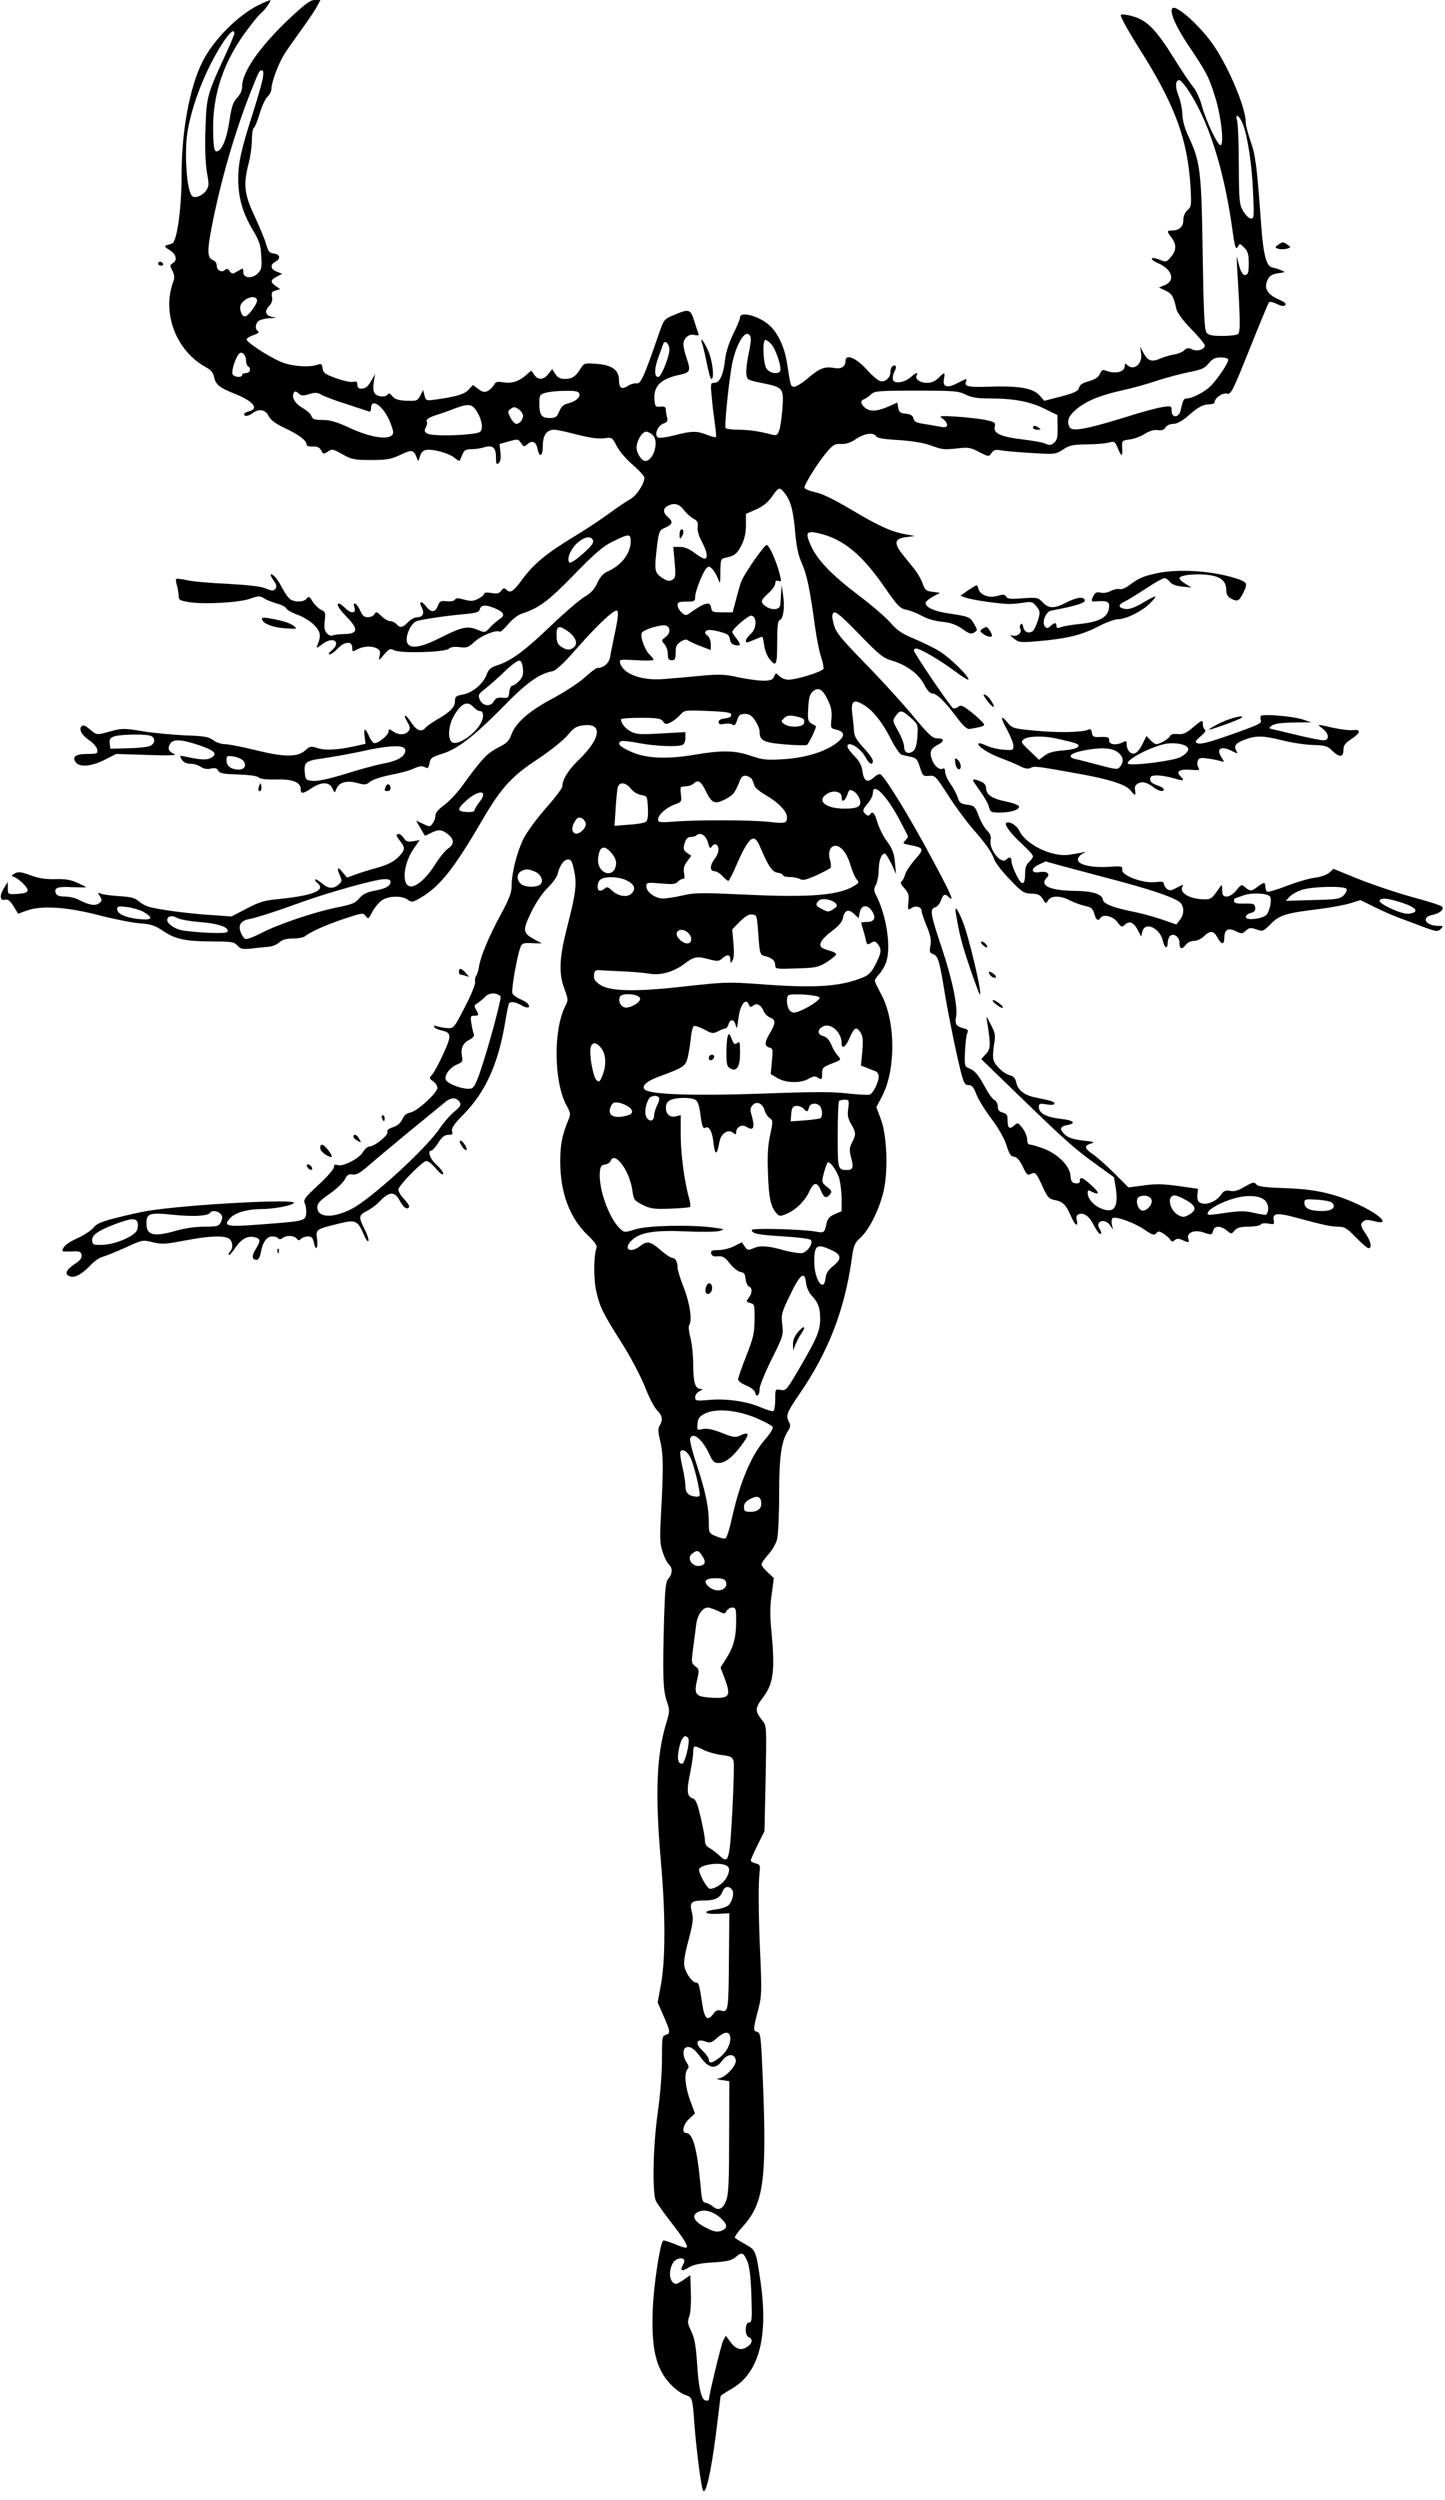 <?xml version="1.0" standalone="no"?>
<!DOCTYPE svg PUBLIC "-//W3C//DTD SVG 20010904//EN"
 "http://www.w3.org/TR/2001/REC-SVG-20010904/DTD/svg10.dtd">
<svg version="1.0" xmlns="http://www.w3.org/2000/svg"
 width="740pt" height="1280pt" viewBox="0 0 740 1280"
 preserveAspectRatio="xMidYMid meet">
<g transform="translate(0,1280) scale(0.1,-0.1)"
fill="#000000" stroke="none">
<path d="M1326 12775 c-109 -54 -233 -179 -289 -291 -66 -131 -107 -353 -107
-579 0 -174 -24 -344 -49 -352 -9 -3 -22 -7 -30 -9 -10 -3 -5 -11 17 -24 35
-21 42 -53 16 -68 -14 -8 -15 -12 -1 -38 10 -21 12 -36 5 -54 -61 -162 14
-359 170 -442 22 -12 34 -27 38 -47 8 -40 28 -56 104 -86 96 -38 129 -77 75
-91 -14 -3 -25 -10 -25 -15 0 -13 23 -10 44 6 32 24 64 19 81 -14 10 -21 36
-40 82 -62 72 -33 113 -64 113 -85 0 -7 13 -11 32 -10 23 1 35 -5 43 -20 10
-20 12 -20 34 -6 22 15 26 14 75 -14 47 -26 59 -29 146 -29 82 0 103 4 152 27
59 28 66 26 83 -17 7 -19 8 -19 14 4 10 39 32 46 94 32 31 -7 68 -21 82 -33
14 -11 27 -19 29 -17 1 2 7 16 14 32 9 22 18 27 44 27 18 0 49 4 67 10 45 13
61 -1 61 -52 0 -33 2 -38 14 -29 9 8 12 25 9 55 l-5 43 48 13 c45 13 48 13 62
-8 14 -21 16 -21 33 -6 25 22 45 12 52 -25 10 -48 27 -37 27 17 0 54 20 82 58
82 12 0 65 -11 117 -25 64 -16 109 -23 138 -19 42 6 42 5 66 -41 13 -25 50
-69 83 -96 32 -28 58 -57 58 -65 0 -31 -42 -94 -73 -110 -17 -9 -66 -42 -108
-73 -42 -31 -124 -85 -182 -120 -139 -84 -205 -139 -262 -217 -48 -65 -62 -73
-83 -52 -9 9 -15 8 -25 -6 -11 -15 -21 -17 -50 -12 -23 4 -37 3 -37 -3 0 -6
-14 -18 -30 -26 -25 -13 -38 -14 -72 -5 -31 9 -43 9 -48 0 -5 -7 -22 -11 -42
-8 -31 3 -37 0 -46 -24 -13 -35 -35 -36 -61 -1 -24 30 -38 25 -21 -7 15 -29 6
-50 -23 -50 -13 0 -34 -11 -47 -25 -27 -29 -42 -31 -60 -10 -7 8 -21 15 -32
15 -10 0 -31 12 -45 26 -23 23 -27 24 -35 10 -5 -9 -20 -16 -34 -16 -19 0 -28
8 -40 35 -15 36 -40 50 -29 16 10 -31 -15 -35 -44 -7 -15 14 -30 26 -34 26
-18 0 -3 -25 38 -68 62 -63 59 -87 -11 -88 -28 -1 -56 -4 -62 -8 -6 -3 -18 1
-27 11 -13 13 -16 28 -12 64 5 42 4 47 -19 57 -13 7 -32 25 -43 42 -16 27 -20
29 -31 15 -14 -17 -53 -20 -81 -5 -10 6 -28 30 -40 53 -24 47 -48 77 -61 77
-5 0 0 -14 12 -30 17 -24 19 -34 10 -45 -9 -11 -17 -11 -48 2 -25 11 -90 18
-197 24 -88 4 -182 12 -209 19 -27 6 -51 8 -54 6 -2 -3 -1 -18 4 -33 5 -15 8
-39 9 -53 0 -22 6 -25 55 -33 78 -12 256 -2 312 18 41 15 49 15 70 2 13 -9 42
-20 66 -27 24 -6 45 -17 48 -25 3 -7 29 -22 57 -32 28 -10 66 -33 85 -52 34
-34 38 -55 17 -105 -7 -17 -3 -15 27 7 55 42 98 10 46 -34 -14 -11 -18 -18
-10 -19 8 0 27 14 43 31 34 36 74 38 73 2 0 -21 1 -21 27 -7 33 17 73 18 100
4 15 -8 18 -17 13 -38 -6 -27 -6 -27 23 7 26 30 32 32 51 22 31 -17 262 -11
281 8 10 9 28 11 55 8 35 -5 45 -2 77 28 36 32 110 62 128 51 4 -3 24 15 44
39 23 27 51 48 74 55 84 27 135 66 265 200 106 109 146 143 197 168 80 40 91
40 91 2 0 -64 -48 -126 -123 -158 -18 -8 -35 -28 -48 -56 -14 -32 -32 -52 -66
-72 -25 -15 -101 -80 -168 -144 -133 -128 -205 -182 -275 -205 -38 -12 -48
-22 -58 -49 -17 -47 -74 -94 -122 -102 -35 -6 -40 -10 -40 -34 0 -30 -24 -55
-92 -94 -25 -15 -52 -33 -58 -41 -21 -25 -46 -17 -74 26 -31 46 -46 48 -19 1
14 -25 15 -32 4 -46 -17 -20 -50 -20 -79 0 -19 13 -22 13 -22 0 0 -20 -57 -66
-74 -60 -8 3 -20 19 -26 35 -19 44 -29 44 -23 0 l5 -39 -53 -12 c-92 -20 -154
-23 -193 -10 -34 11 -40 10 -62 -11 -39 -36 -108 -36 -253 0 -69 17 -140 31
-158 31 -19 0 -46 9 -62 21 -23 17 -46 21 -142 24 -63 3 -160 12 -217 21 -96
16 -107 16 -162 1 -76 -21 -73 -22 -110 9 -23 20 -34 24 -42 16 -16 -16 1 -47
42 -74 19 -13 36 -34 38 -46 3 -20 0 -22 -53 -22 -59 0 -79 -16 -55 -45 20
-24 82 -18 146 15 l59 30 160 -5 c106 -4 153 -2 139 4 -30 13 -37 27 -24 51
15 28 57 26 152 -6 80 -28 95 -44 57 -65 -21 -11 -55 -9 -127 7 -33 7 -34 6
-21 -15 9 -14 24 -21 44 -21 17 0 41 -7 53 -16 15 -10 32 -13 51 -9 22 5 32 2
39 -11 7 -13 27 -17 101 -19 56 -2 97 -7 106 -15 10 -9 42 -12 91 -11 83 3
124 -14 124 -49 0 -26 11 -25 56 5 49 33 91 33 106 -1 12 -25 12 -25 20 -5 12
35 52 47 105 33 38 -11 48 -10 62 1 19 17 63 31 146 47 33 7 73 19 88 27 16 8
35 12 43 9 8 -3 17 -7 22 -8 4 -2 9 10 12 26 4 25 13 31 65 47 79 25 161 88
313 242 119 122 183 168 253 181 16 4 56 40 111 103 118 135 207 218 219 206
7 -7 3 -42 -10 -104 -11 -52 -23 -110 -26 -130 -5 -34 -33 -59 -67 -59 -5 0
-34 -21 -63 -48 -28 -26 -102 -74 -163 -107 -123 -65 -193 -127 -214 -188 -11
-31 -24 -43 -68 -65 -55 -28 -84 -59 -184 -197 -27 -37 -69 -81 -93 -98 -27
-20 -43 -38 -43 -52 0 -12 -6 -30 -14 -40 -13 -19 -16 -19 -49 -3 l-36 17 21
-37 c12 -20 22 -38 23 -40 1 -1 15 4 31 13 39 20 56 19 88 -6 33 -26 33 -52 1
-73 -14 -9 -46 -48 -70 -87 -44 -68 -95 -112 -125 -107 -45 9 -34 118 20 195
l29 42 -34 -6 c-27 -4 -36 -1 -47 16 -7 11 -18 21 -25 21 -18 0 -16 -8 7 -37
27 -34 25 -46 -11 -82 -21 -21 -53 -38 -102 -52 -40 -11 -92 -27 -116 -36
l-44 -16 -24 29 c-25 31 -30 21 -11 -21 9 -21 9 -28 -3 -39 -29 -28 -55 -28
-88 0 -18 15 -34 24 -37 22 -2 -3 2 -11 11 -18 47 -39 -21 -66 -218 -85 -53
-5 -86 -16 -145 -47 l-76 -40 -100 7 c-130 8 -294 31 -331 45 -17 6 -39 20
-50 30 -14 13 -41 19 -95 22 -41 3 -83 8 -93 13 -17 7 -18 6 -5 -14 11 -19 11
-24 -5 -36 -20 -14 -51 -9 -105 19 -17 9 -49 16 -70 16 -28 0 -42 5 -46 17
-11 28 8 35 83 31 39 -1 71 -2 71 0 0 2 -20 12 -45 23 -33 15 -64 20 -113 18
-49 -1 -84 4 -126 20 -46 17 -61 19 -79 10 -21 -12 -21 -12 -2 -20 11 -4 32
-21 48 -37 32 -36 25 -45 -40 -49 -42 -2 -43 -1 -43 30 l0 32 -21 -34 c-23
-37 -19 -65 8 -57 13 4 25 -6 42 -33 l24 -39 41 15 c74 28 201 21 366 -21 80
-21 177 -40 215 -43 57 -4 79 -11 120 -39 64 -43 114 -53 251 -54 99 0 113 -2
130 -21 16 -18 26 -20 74 -15 30 4 69 7 87 9 17 1 41 11 53 22 15 14 36 20 69
20 27 0 54 5 62 11 28 23 106 58 201 90 94 31 98 32 111 14 12 -17 15 -15 35
24 13 23 36 50 51 59 36 21 100 22 129 1 21 -15 26 -14 68 11 97 57 169 148
313 395 97 166 151 226 284 313 63 42 130 95 153 122 34 40 46 48 85 52 96 11
85 -68 -23 -173 -58 -56 -88 -104 -88 -140 0 -9 -38 -59 -84 -111 -46 -52 -98
-123 -115 -157 -33 -66 -61 -174 -61 -244 0 -32 -13 -66 -55 -143 -62 -115
-104 -215 -112 -268 -3 -20 -10 -41 -15 -48 -5 -7 -7 -20 -5 -30 3 -10 -20
-67 -52 -128 -53 -104 -58 -110 -86 -109 -16 1 -41 5 -54 9 -16 6 -22 5 -17
-3 3 -6 19 -13 35 -17 54 -12 55 -25 11 -121 -22 -48 -48 -96 -57 -106 -16
-17 -15 -20 5 -34 12 -8 22 -23 22 -33 0 -26 -103 -120 -139 -127 -20 -4 -33
-15 -41 -35 -8 -18 -24 -32 -47 -40 -23 -7 -33 -16 -29 -25 6 -16 -67 -74 -93
-74 -9 0 -23 -13 -32 -28 -19 -33 -102 -76 -130 -67 -14 5 -19 2 -19 -11 0 -9
-36 -51 -80 -91 -70 -65 -78 -77 -69 -94 5 -11 9 -34 7 -52 -4 -38 -8 -39
-237 -56 -170 -13 -191 -9 -152 33 26 28 89 46 159 46 63 0 153 17 167 31 21
23 -540 -7 -747 -40 -36 -6 -109 -22 -162 -36 -77 -19 -102 -30 -118 -51 -12
-14 -49 -39 -83 -54 -51 -23 -75 -43 -75 -65 0 -2 21 -3 47 -2 42 2 48 -1 51
-19 2 -15 -8 -28 -38 -47 -44 -30 -51 -52 -20 -62 25 -8 62 13 107 61 17 18
44 36 60 40 15 4 67 25 116 47 86 40 88 40 140 27 47 -11 66 -10 163 9 122 23
195 27 225 11 21 -12 25 -50 7 -68 -6 -6 -9 -14 -6 -17 3 -3 17 13 32 35 31
47 64 65 100 56 31 -8 32 -18 5 -62 -21 -34 -19 -54 6 -54 8 0 17 15 21 38 9
53 30 82 59 82 13 0 27 -5 30 -10 4 -7 14 -5 26 4 21 14 59 10 71 -8 5 -8 11
-7 20 2 6 6 22 12 35 12 18 0 25 -7 30 -30 9 -47 23 -35 17 15 -8 51 -7 52
113 81 84 21 94 16 126 -56 10 -25 21 -40 24 -33 2 6 -5 29 -15 50 -37 73 -37
80 5 102 21 10 54 35 72 55 45 46 72 47 97 1 19 -36 39 -51 49 -35 3 5 -8 23
-25 40 -16 17 -30 39 -30 50 0 17 101 123 137 144 11 6 25 -3 54 -35 23 -27
38 -38 39 -28 0 8 -16 29 -35 46 -33 29 -48 73 -25 73 5 0 21 18 35 40 19 30
32 40 51 40 21 0 24 4 19 19 -4 15 10 36 60 87 110 112 175 255 210 459 9 55
19 103 21 107 8 13 34 9 65 -9 29 -17 47 -14 34 6 -3 6 -22 18 -41 26 -19 8
-37 21 -40 30 -6 15 19 162 37 223 11 35 14 36 74 33 l40 -1 -37 20 c-61 33
-63 46 -18 139 24 50 57 98 84 125 25 24 48 56 52 72 10 43 32 74 54 74 15 0
21 -12 30 -57 15 -69 9 -116 -35 -287 -41 -159 -45 -239 -14 -320 19 -51 19
-57 5 -85 -64 -123 -60 -394 7 -514 19 -34 20 -41 8 -70 -33 -81 -42 -128 -42
-214 0 -160 49 -290 143 -379 32 -30 47 -52 43 -62 -15 -41 -16 -160 -1 -225
19 -82 32 -107 134 -269 44 -70 96 -169 116 -221 20 -51 47 -104 61 -117 27
-26 31 -50 13 -79 -9 -15 -8 -32 3 -78 16 -66 17 -131 5 -358 -8 -140 -7 -168
8 -212 9 -28 24 -57 32 -63 19 -16 18 -49 -3 -72 -14 -15 -17 -49 -22 -196 -8
-298 -6 -372 13 -429 17 -50 16 -54 -2 -115 -50 -163 -58 -362 -27 -713 23
-263 23 -490 1 -619 l-18 -98 25 -57 c40 -90 42 -102 18 -108 -20 -5 -21 -12
-21 -127 0 -71 -9 -183 -21 -267 -25 -175 -30 -421 -9 -459 7 -14 41 -61 75
-105 67 -86 90 -124 81 -132 -3 -3 -30 5 -60 18 -31 12 -58 21 -60 18 -16 -16
-48 -225 -53 -350 -7 -170 9 -267 56 -341 30 -47 80 -91 118 -102 27 -9 30
-18 38 -131 9 -127 35 -337 45 -355 14 -26 40 86 66 285 13 105 24 193 24 197
0 3 25 20 55 37 140 79 190 261 151 541 -24 167 -25 171 -79 200 -25 14 -49
29 -53 33 -4 3 11 26 34 51 114 124 130 236 108 775 -9 209 -11 224 -29 229
-21 5 -21 10 8 122 15 56 16 91 9 255 -10 217 -11 382 -4 440 4 35 2 40 -20
45 -14 3 -25 10 -25 15 0 6 16 41 35 80 l35 70 6 270 c5 269 5 270 -17 297
-38 47 -38 62 0 113 58 75 66 140 46 350 -7 71 -7 124 2 183 l11 83 -31 29
c-18 16 -32 34 -32 41 0 6 15 29 34 50 19 20 39 55 45 76 6 21 11 124 11 228
0 196 11 277 46 330 12 18 13 28 5 44 -18 34 -13 48 53 144 147 214 230 427
267 685 10 76 15 87 45 115 46 41 99 149 120 243 23 106 16 286 -16 367 l-22
59 26 49 c76 139 74 397 -5 536 -16 29 -29 57 -29 62 0 6 11 22 25 37 14 15
30 45 36 68 22 79 -4 235 -54 332 -13 25 -13 33 -1 54 7 14 13 47 14 73 0 50
13 87 31 87 5 0 20 -24 34 -52 l24 -53 -6 60 c-4 47 -13 70 -41 108 -19 26
-41 70 -49 98 -14 48 -25 59 -38 39 -5 -8 -11 -7 -21 1 -19 16 -18 23 11 57
14 17 25 39 25 51 0 59 67 -7 134 -131 25 -47 46 -88 46 -91 0 -3 -7 -12 -15
-21 -13 -13 -11 -15 18 -21 82 -16 83 -19 28 -81 -21 -25 -42 -57 -46 -72 -4
-15 -12 -30 -18 -34 -8 -5 -3 -16 14 -35 22 -24 25 -35 21 -71 -4 -41 -3 -43
16 -31 23 15 52 6 52 -16 0 -9 12 -43 26 -77 19 -46 24 -70 19 -98 -6 -33 -4
-39 14 -45 25 -8 33 -36 61 -210 12 -71 38 -204 58 -295 35 -155 39 -165 61
-165 18 0 27 -10 41 -47 10 -26 44 -82 77 -125 36 -48 66 -101 77 -135 13 -44
22 -58 39 -60 15 -2 29 -18 45 -51 19 -41 25 -46 41 -37 23 12 29 5 63 -71 23
-49 30 -57 60 -63 41 -7 57 -24 83 -83 19 -46 39 -59 29 -19 -4 16 -1 25 11
30 25 9 53 -10 75 -54 11 -21 24 -41 30 -45 12 -8 13 5 1 24 -25 39 26 56 53
19 l16 -23 -6 26 c-3 15 -1 29 4 33 17 10 109 -23 161 -58 42 -29 52 -32 62
-20 10 12 15 12 38 -2 14 -10 30 -23 34 -31 7 -11 12 -12 23 -2 11 9 21 9 40
0 34 -15 36 -14 29 9 -9 29 32 46 76 31 43 -15 46 -14 52 9 7 25 37 26 69 1
24 -20 25 -20 41 0 13 14 30 19 71 19 30 0 58 5 62 11 4 6 20 8 39 5 30 -6 32
-5 28 17 -7 36 16 39 104 16 152 -41 188 -49 226 -49 32 0 45 -8 91 -55 29
-30 58 -55 64 -55 20 0 13 33 -13 72 -29 42 -30 51 -12 66 10 8 24 8 51 1 82
-23 49 21 -56 74 -128 63 -234 89 -393 94 -108 4 -143 8 -152 20 -10 13 -18
11 -58 -12 -33 -20 -54 -26 -75 -22 -24 5 -33 1 -50 -23 -24 -33 -75 -52 -103
-38 -13 7 -17 18 -15 41 l3 31 -100 14 c-78 11 -117 12 -178 3 l-78 -10 -72
72 c-40 40 -89 83 -109 97 -45 30 -48 45 -10 56 22 6 15 9 -42 15 -50 6 -75
14 -92 30 -30 28 -26 42 11 49 50 9 33 25 -33 32 -73 8 -112 29 -112 60 0 18
4 20 40 14 23 -4 40 -2 40 3 0 11 -13 15 -91 31 -63 12 -97 38 -105 80 -4 19
-14 30 -29 34 -36 9 -82 53 -88 83 -3 16 -1 51 4 78 8 44 6 56 -17 100 -24 47
-25 48 -19 16 19 -119 19 -141 -6 -167 l-24 -26 190 -184 c240 -233 289 -276
400 -356 l90 -65 9 -56 c15 -100 -9 -132 -77 -103 -37 15 -67 50 -67 79 0 14
4 16 19 7 43 -22 44 -7 2 30 -47 43 -61 49 -61 24 0 -10 -7 -14 -22 -12 -18 2
-24 10 -26 40 -4 50 -65 110 -138 138 -30 11 -61 20 -69 20 -10 0 -15 10 -15
28 0 15 -11 40 -24 57 -23 29 -25 29 -43 12 -24 -21 -33 -13 -33 29 0 26 -5
33 -25 38 -18 5 -25 13 -25 31 0 13 -8 29 -18 34 -10 5 -31 34 -46 63 -36 66
-54 88 -84 99 -22 9 -23 13 -20 87 2 42 7 85 12 94 6 13 2 19 -21 24 -35 9
-44 22 -37 56 10 51 -17 187 -71 349 -60 179 -65 205 -36 214 11 3 24 19 30
35 11 32 20 37 39 18 34 -34 11 18 -94 212 -106 198 -230 400 -255 416 -6 3
-21 -4 -34 -16 -32 -30 -51 -20 -58 30 -4 31 -16 53 -41 79 -20 20 -36 42 -36
49 0 34 70 -9 95 -59 17 -31 35 -39 35 -14 0 9 -21 39 -47 66 -34 37 -48 60
-49 82 -1 18 -5 58 -9 89 -9 70 6 82 60 48 48 -29 96 -91 139 -177 20 -39 44
-74 54 -77 9 -2 31 -7 48 -11 26 -5 33 -13 45 -53 14 -44 17 -47 47 -44 30 3
34 -1 98 -100 36 -57 92 -132 123 -168 71 -81 99 -121 113 -161 6 -17 42 -63
80 -102 62 -65 72 -71 110 -72 34 -1 45 -6 58 -27 15 -26 16 -26 28 -7 16 25
62 25 112 -1 22 -11 57 -24 77 -28 31 -6 39 -13 47 -40 9 -32 20 -40 31 -22
14 22 64 10 87 -20 21 -28 23 -29 40 -13 23 21 46 10 67 -33 l15 -29 6 25 c13
56 93 18 106 -50 8 -35 24 -40 24 -7 0 13 5 28 12 35 17 17 48 -4 48 -32 0
-34 12 -40 31 -15 9 13 27 22 43 22 16 0 38 10 51 23 32 32 51 30 70 -6 20
-38 35 -38 35 -1 0 42 19 53 58 34 30 -15 34 -14 53 3 17 15 24 16 53 6 32
-12 35 -11 73 27 45 46 77 56 240 76 65 8 141 22 169 31 l51 16 69 -34 c38
-19 94 -44 124 -55 30 -11 88 -33 128 -48 68 -25 75 -26 90 -11 15 15 14 16
-12 16 -65 0 -91 44 -31 56 38 7 64 30 49 43 -5 5 -53 21 -107 36 -121 32
-266 81 -370 125 l-78 32 -22 -20 c-13 -11 -44 -22 -76 -26 -30 -4 -94 -23
-143 -42 -49 -19 -93 -32 -99 -29 -5 4 -9 15 -9 26 0 24 -8 24 -40 -1 -31 -24
-38 -24 -63 -3 -18 17 -20 16 -45 -15 -16 -19 -36 -32 -49 -32 -19 0 -23 6
-24 33 0 30 -1 31 -14 12 -41 -59 -43 -60 -84 -59 -71 2 -124 35 -105 66 7 11
5 11 -38 -11 -22 -11 -30 -12 -43 -1 -8 7 -15 19 -15 26 0 10 -11 12 -42 8
-62 -8 -174 33 -171 62 2 20 -2 21 -70 16 -88 -5 -157 11 -157 37 0 10 10 23
23 30 22 11 22 11 -3 6 -14 -3 -43 -8 -66 -11 -86 -13 -221 52 -254 123 -14
29 -54 52 -68 39 -9 -10 30 -60 84 -109 30 -27 54 -54 54 -61 0 -6 -9 -19 -20
-29 -13 -11 -20 -29 -20 -54 0 -67 -15 -72 -44 -15 -14 28 -26 60 -26 72 0 22
-10 26 -27 9 -26 -26 -89 52 -80 100 4 19 -1 32 -18 49 -13 13 -33 47 -43 75
-18 48 -22 52 -58 57 -33 4 -41 10 -49 36 -5 17 -22 49 -37 70 -16 22 -28 50
-28 63 0 12 -4 20 -9 17 -17 -11 -42 7 -56 40 -17 42 -11 60 26 80 37 19 37
34 -1 34 -25 0 -42 16 -127 118 -53 64 -163 185 -244 267 -126 130 -148 157
-159 198 -10 38 -10 51 -1 60 10 9 38 -14 130 -109 107 -110 123 -123 174
-138 71 -21 135 -69 161 -123 12 -24 28 -42 38 -43 25 0 62 -36 122 -115 38
-51 57 -69 72 -67 55 9 74 15 74 22 0 9 -59 62 -95 86 -20 13 -28 14 -40 4 -8
-6 -19 -9 -24 -6 -15 9 -201 283 -201 296 0 5 5 10 11 10 21 0 125 -61 197
-115 40 -30 72 -49 72 -44 0 20 -104 120 -156 149 -28 17 -85 44 -125 61 -57
23 -84 41 -118 80 -24 28 -96 90 -160 138 -141 107 -214 182 -248 257 -31 69
-24 79 43 63 125 -30 219 -108 338 -281 64 -92 75 -103 109 -110 21 -4 57 -19
80 -32 25 -14 66 -26 101 -29 45 -5 71 -14 103 -36 36 -26 47 -29 62 -19 18
11 18 12 -1 45 -21 35 -26 37 -133 53 -72 11 -115 31 -115 53 0 7 17 21 37 32
l37 20 -38 5 c-33 4 -40 10 -51 43 -7 20 -26 53 -41 72 -16 20 -44 54 -62 77
-46 57 -41 81 18 88 l45 6 -45 8 c-77 14 -142 44 -279 126 -90 53 -150 83
-187 90 -30 7 -54 17 -54 24 0 18 69 128 113 180 33 39 42 45 75 43 26 -1 49
7 77 26 43 29 89 35 102 13 6 -9 41 -15 116 -19 70 -5 127 -14 165 -28 62 -22
62 -22 142 -14 47 6 63 3 104 -19 49 -25 50 -25 64 -5 10 15 21 18 45 14 18
-4 88 -10 157 -14 123 -8 126 -7 163 17 33 22 51 26 120 27 45 0 96 4 114 9
30 8 33 6 47 -28 19 -46 26 -46 23 1 -2 37 -1 38 38 43 23 3 58 16 78 29 24
15 48 22 66 19 20 -3 32 1 40 14 6 10 23 18 40 18 18 0 43 13 72 38 54 48 80
62 113 62 14 0 26 5 26 10 0 22 40 50 63 45 21 -6 28 8 116 227 51 128 96 236
100 241 4 4 22 0 40 -9 22 -11 36 -13 43 -6 7 7 -5 17 -36 30 -57 26 -74 57
-55 98 11 23 23 30 54 35 39 5 39 6 15 16 -14 6 -34 12 -45 14 -30 6 -45 65
-56 214 -22 304 -29 360 -54 430 -13 39 -25 82 -25 97 0 75 -84 276 -163 393
-66 98 -193 213 -213 193 -16 -17 16 -92 83 -192 93 -138 104 -160 137 -266
29 -93 45 -233 28 -243 -13 -9 -78 127 -99 208 -9 33 -29 74 -43 91 -15 17
-59 83 -98 146 -91 146 -137 193 -209 214 -30 9 -59 12 -63 8 -5 -5 34 -76 86
-159 191 -300 257 -477 271 -726 5 -90 4 -98 -16 -115 -13 -12 -21 -30 -21
-51 0 -34 -21 -53 -59 -53 -26 0 -26 -5 -1 -37 26 -34 25 -66 -4 -99 -22 -26
-25 -27 -54 -15 -51 21 -61 5 -10 -17 73 -32 89 -91 30 -113 l-27 -11 34 -16
c33 -16 41 -29 56 -96 4 -17 35 -60 76 -101 38 -39 69 -77 69 -83 0 -21 -37
-33 -64 -21 -20 9 -28 9 -41 -4 -8 -9 -32 -19 -53 -22 -20 -3 -52 -13 -71 -21
-42 -19 -63 -12 -85 29 l-17 32 5 -37 c7 -53 -39 -89 -72 -56 -9 9 -12 8 -12
-5 0 -33 -50 -44 -101 -23 -11 5 -19 -1 -27 -19 -8 -18 -25 -28 -56 -37 -32
-8 -46 -18 -50 -33 -5 -18 -22 -26 -92 -45 l-86 -22 -22 25 c-33 40 -106 53
-272 47 -98 -3 -117 2 -107 27 7 17 6 17 -49 -11 -48 -25 -72 -16 -64 24 7 36
4 37 -28 5 -17 -17 -36 -25 -59 -25 -36 0 -64 21 -52 40 10 17 -7 11 -30 -10
-30 -28 -83 -37 -91 -16 -4 10 -1 28 6 42 14 25 9 41 -9 29 -6 -3 -11 -16 -11
-29 0 -31 -29 -56 -55 -46 -11 4 -38 27 -60 51 -59 67 -115 91 -115 50 0 -28
-23 -42 -58 -35 -47 9 -75 -1 -133 -51 -29 -25 -61 -45 -71 -45 -19 0 -19 2
-37 118 -12 81 -45 154 -88 194 -51 49 -153 77 -153 43 0 -9 -16 -47 -35 -85
-21 -43 -37 -91 -41 -127 -9 -81 -28 -123 -55 -123 -20 0 -21 -3 -14 -72 3
-40 11 -102 16 -137 5 -35 8 -66 5 -69 -3 -2 -23 3 -46 12 -52 21 -80 20 -167
-3 -39 -10 -77 -15 -83 -11 -21 13 -3 59 26 71 21 7 25 14 20 32 -3 12 -6 30
-6 40 0 13 -7 17 -27 15 -25 -3 -28 1 -31 31 -7 73 29 111 128 132 56 12 59
20 35 89 -8 23 -15 53 -15 66 0 33 28 57 57 49 18 -4 23 -2 20 7 -3 7 -13 37
-22 66 -19 60 -26 62 -102 30 -51 -21 -53 -23 -77 -92 -79 -229 -94 -261 -116
-259 -11 2 -32 -4 -45 -13 -31 -20 -45 -11 -45 30 0 51 -35 77 -113 83 -63 5
-65 5 -83 -23 -26 -42 -44 -54 -81 -54 -24 0 -37 7 -49 25 l-16 25 -20 -25
c-24 -31 -52 -32 -72 -4 l-15 22 -31 -27 c-38 -31 -69 -40 -116 -33 -27 5 -36
2 -44 -13 -6 -11 -20 -25 -31 -31 -17 -9 -27 -7 -49 9 l-28 21 -22 -24 c-22
-24 -64 -36 -172 -51 -45 -6 -47 -5 -54 21 l-7 28 -14 -27 c-15 -29 -18 -30
-83 -27 -32 2 -50 9 -61 23 -11 14 -18 17 -23 9 -10 -16 -51 -14 -66 4 -8 9
-10 30 -6 57 l7 43 -17 -30 c-20 -35 -32 -45 -56 -45 -11 0 -18 8 -18 20 0 16
-5 19 -22 15 -13 -3 -52 6 -88 19 -56 20 -65 28 -68 50 -3 23 -7 26 -25 19
-43 -16 -140 -8 -192 16 -70 31 -176 102 -172 114 2 6 18 16 37 22 21 7 29 14
22 19 -19 11 -14 44 7 56 11 5 37 11 58 11 31 2 33 3 10 6 -37 6 -45 29 -19
56 14 15 19 30 15 48 -4 21 0 27 19 32 l23 7 -22 15 c-30 21 -29 31 5 49 l27
14 -27 11 c-33 12 -36 36 -8 51 29 15 25 38 -7 42 -23 2 -29 10 -40 48 -7 25
-34 89 -59 143 -53 112 -59 162 -30 273 9 34 16 87 16 117 0 31 4 59 10 62 5
3 19 36 30 74 11 37 29 76 40 86 11 10 20 28 20 40 0 33 35 127 65 176 15 24
56 82 90 129 34 47 70 100 79 118 l17 32 -29 0 c-23 0 -51 -21 -136 -101 -146
-139 -236 -268 -236 -341 0 -21 -9 -41 -26 -59 -20 -21 -28 -44 -39 -118 -14
-94 -40 -156 -66 -156 -11 0 -15 19 -17 85 -8 201 52 379 183 549 23 31 50 63
59 71 23 18 59 70 49 69 -4 0 -30 -11 -57 -24z m-126 -147 c0 -6 -24 -63 -54
-127 -85 -185 -89 -198 -94 -366 -3 -95 0 -175 8 -219 11 -63 11 -70 -7 -95
-11 -14 -32 -27 -46 -29 -22 -3 -27 2 -37 35 -18 61 -23 212 -11 290 22 145
94 327 180 461 38 58 61 77 61 50z m146 -227 c-3 -21 -26 -101 -50 -177 -60
-186 -76 -256 -76 -339 0 -95 22 -173 72 -258 36 -60 43 -81 46 -138 4 -58 1
-70 -18 -89 -29 -29 -75 -24 -74 7 0 22 0 22 -28 5 -28 -16 -30 -16 -42 0 -9
13 -16 14 -24 6 -16 -16 -42 -2 -42 22 0 11 -7 23 -15 26 -34 14 -36 40 -10
176 45 231 117 480 197 683 46 115 46 115 60 115 7 0 8 -14 4 -39z m4733 -54
c106 -154 186 -401 230 -707 14 -103 19 -121 29 -105 11 20 11 20 34 -3 18
-18 23 -33 23 -79 0 -46 -3 -58 -17 -61 -16 -3 -29 25 -42 88 -3 14 -3 -6 -1
-45 17 -278 18 -337 4 -346 -8 -5 -44 -9 -80 -9 -50 0 -70 4 -80 17 -11 13
-15 96 -20 402 -6 425 -12 473 -72 601 -20 43 -31 82 -32 115 -1 28 -10 71
-20 96 -18 44 -16 79 4 79 6 0 23 -19 40 -43z m285 -180 c24 -59 48 -211 53
-351 6 -130 5 -138 -13 -134 -10 1 -27 19 -38 38 -19 32 -21 52 -22 235 0 110
-4 213 -9 229 -11 39 11 26 29 -17z m-5048 -901 c6 -17 -44 -86 -62 -86 -13 0
-24 22 -24 46 0 38 74 72 86 40z m2528 -192 c3 -8 -1 -46 -10 -84 -8 -38 -14
-84 -12 -102 3 -33 4 -33 80 -49 109 -22 112 -25 105 -130 -4 -48 -11 -99 -17
-114 -9 -23 -14 -26 -38 -20 -63 17 -111 24 -169 25 -34 0 -64 4 -67 8 -6 10
11 190 29 305 19 122 77 218 99 161z m106 -36 c23 -25 55 -122 45 -138 -11
-18 -53 -11 -69 12 -18 25 -23 148 -6 148 5 0 19 -10 30 -22z m-522 -24 c3
-32 -41 -144 -57 -144 -21 0 -21 40 -1 96 12 33 23 65 26 72 7 23 29 7 32 -24z
m-2168 -60 c0 -12 5 -26 10 -29 18 -11 11 -35 -10 -35 -11 0 -20 -4 -20 -10 0
-13 -33 -13 -47 1 -11 11 8 77 30 107 14 17 37 -4 37 -34z m5030 4 c0 -16 -46
-86 -84 -128 -28 -32 -97 -69 -128 -70 -16 0 -20 -7 -32 -62 -9 -38 -46 -39
-46 -2 0 26 -1 27 -46 20 -25 -3 -117 -28 -204 -56 -182 -56 -257 -70 -271
-49 -18 28 -9 57 28 89 50 45 120 74 233 100 52 11 136 34 185 51 50 16 124
36 165 44 62 12 79 19 100 45 20 24 33 30 63 30 23 0 37 -5 37 -12z m-4707
-176 c31 10 43 9 65 -4 15 -8 72 -30 127 -47 55 -18 106 -35 113 -37 7 -4 12
2 12 15 0 60 68 9 100 -76 17 -45 17 -53 5 -63 -27 -22 -114 -7 -211 38 -69
32 -103 42 -142 42 -42 0 -52 4 -57 20 -3 11 -24 29 -46 42 -39 22 -58 56 -44
78 5 8 12 7 24 -4 14 -13 23 -13 54 -4z m1384 3 c7 -19 -20 -41 -60 -51 -20
-4 -33 -16 -43 -40 -12 -29 -19 -34 -48 -34 -43 0 -53 14 -54 72 0 45 2 48 31
57 18 5 63 10 100 10 52 1 69 -2 74 -14z m1978 -5 c30 -15 59 -20 125 -20 123
0 206 -16 280 -53 l65 -32 1 -62 c1 -49 -2 -66 -17 -79 -16 -14 -24 -15 -44
-6 -14 7 -66 16 -116 22 -112 13 -153 31 -145 65 5 21 2 24 -47 35 -28 6 -95
13 -147 17 -90 5 -94 4 -72 -11 32 -25 29 -49 -5 -42 -16 3 -46 8 -68 12 -63
9 -73 13 -78 34 -3 13 -15 20 -38 22 -28 2 -35 8 -39 30 l-5 27 -42 -19 c-63
-28 -102 -29 -127 -4 -21 20 -20 33 1 41 9 4 25 15 35 25 16 16 38 18 231 18
193 0 216 -2 252 -20z m-2498 -95 c13 -23 22 -53 21 -70 -3 -28 -6 -30 -58
-37 -88 -10 -200 -9 -221 2 -16 9 -17 15 -9 31 6 11 9 23 6 28 -8 12 11 25 54
38 19 6 60 20 90 32 73 27 90 24 117 -24z m231 -9 c4 -20 -15 -46 -34 -46 -7
0 -21 14 -30 32 -15 30 -15 32 2 45 15 11 21 11 38 -1 12 -7 22 -21 24 -30z
m667 -106 c31 -34 0 -130 -41 -130 -18 0 -44 40 -44 68 0 35 28 82 49 82 10 0
26 -9 36 -20z m667 -287 c35 -40 49 -87 59 -196 7 -82 16 -128 35 -170 26 -58
42 -134 68 -327 8 -58 22 -127 31 -154 9 -26 14 -53 12 -60 -6 -15 -139 -56
-179 -56 -16 0 -36 8 -46 18 -18 18 -19 18 -28 -2 -7 -17 -18 -21 -59 -21 -27
1 -85 9 -127 18 -66 15 -95 16 -190 7 -62 -6 -145 -13 -184 -16 -115 -11 -212
24 -228 81 -6 19 -2 20 80 15 47 -3 88 -2 90 1 2 4 -5 14 -16 24 -28 25 -55
101 -42 117 13 16 94 41 119 36 27 -5 29 -39 2 -59 -22 -17 -23 -18 -6 -37 9
-10 17 -33 17 -50 0 -25 4 -32 20 -32 17 0 20 7 20 39 0 31 5 42 26 56 17 11
29 13 37 7 7 -6 36 -19 65 -30 l52 -20 0 30 c0 18 -7 36 -17 44 -13 9 -15 16
-7 24 8 7 26 7 65 -3 46 -12 54 -18 57 -40 2 -17 10 -26 28 -30 29 -5 30 2 4
36 -11 14 -20 28 -20 31 0 16 83 87 98 84 29 -5 28 -64 -2 -92 -14 -13 -26
-28 -26 -35 0 -14 0 -14 43 4 20 8 38 15 40 15 3 0 7 -19 10 -42 3 -23 14 -53
24 -67 38 -49 43 -40 43 78 0 86 3 113 14 117 18 7 26 67 16 129 l-7 50 -3
-40 c-1 -22 -3 -49 -4 -60 -1 -26 -39 -32 -72 -11 -32 22 -30 32 11 69 19 17
35 39 35 50 0 13 5 17 15 13 18 -6 18 -3 4 49 -18 64 -51 135 -63 135 -11 0
-100 -126 -126 -178 -6 -12 -19 -55 -29 -95 l-19 -72 -53 0 c-48 0 -54 2 -57
23 -5 36 -33 28 -114 -30 -14 -10 -21 -9 -37 6 -12 11 -21 27 -21 38 0 15 8
18 45 18 41 0 45 2 45 24 0 28 38 125 57 146 11 12 15 12 31 -3 9 -10 22 -32
29 -50 11 -30 12 -28 12 35 1 65 2 68 29 73 45 10 56 19 80 65 15 31 22 62 22
102 l0 57 50 22 c35 15 61 35 82 65 35 49 39 51 60 27z m-510 -94 c13 -17 35
-37 49 -44 20 -11 25 -20 22 -42 -3 -17 5 -46 21 -76 28 -52 33 -87 14 -87 -7
0 -31 14 -52 30 -26 20 -51 30 -74 30 l-34 0 7 -79 c6 -73 5 -80 -13 -90 -16
-8 -27 -6 -53 12 -38 26 -39 37 -23 172 9 66 11 71 42 84 37 17 40 30 12 54
-25 21 -26 43 -2 56 32 19 61 12 84 -20z m-465 -156 c5 -12 -10 -31 -53 -69
-32 -29 -63 -49 -68 -44 -16 16 6 69 40 100 38 33 71 39 81 13z m-503 -347
c47 -20 55 -36 25 -55 -13 -9 -36 -28 -50 -44 -25 -27 -26 -27 -64 -11 -50 21
-82 14 -190 -41 -104 -53 -161 -60 -171 -21 -8 32 20 94 48 105 25 10 154 29
257 38 51 5 65 10 68 24 6 23 32 24 77 5z m366 -112 c53 -35 65 -75 30 -94
-14 -8 -26 -7 -42 1 -32 16 -38 28 -38 72 0 41 12 46 50 21z m-222 -198 c3
-29 -2 -44 -19 -62 -12 -13 -28 -24 -35 -24 -7 0 -14 -15 -16 -32 -3 -30 -5
-33 -35 -30 -24 2 -34 -2 -43 -17 -16 -31 -57 -27 -72 5 -11 25 -10 29 27 58
22 17 67 57 100 89 33 32 66 56 75 55 10 -2 16 -17 18 -42z m1562 -161 c17
-35 21 -58 18 -95 -5 -47 -4 -49 23 -55 52 -12 48 -39 -11 -79 -61 -40 -156
-67 -261 -73 -83 -5 -105 -3 -165 18 -83 28 -149 29 -293 4 -140 -23 -246 -18
-323 18 -57 25 -71 43 -45 53 7 2 49 -2 92 -11 82 -15 191 -20 219 -9 10 4 16
18 16 36 l0 30 -123 -7 c-104 -6 -128 -5 -155 9 -29 15 -52 43 -52 63 0 5 45
8 101 8 86 0 103 -3 114 -18 12 -17 16 -17 42 -4 15 8 37 26 48 39 20 22 24
23 140 18 98 -4 120 -8 120 -20 0 -10 -12 -16 -32 -18 -21 -2 -33 -9 -33 -18
0 -12 7 -14 28 -10 15 3 34 2 42 -3 11 -8 17 -3 25 22 8 26 15 32 40 32 22 0
35 -8 52 -34 13 -19 23 -44 23 -56 0 -47 20 -57 129 -66 57 -5 107 -6 113 -3
11 7 52 94 46 97 -42 22 -43 23 -39 93 3 54 8 71 25 85 28 23 49 11 76 -46z
m-1815 -35 c10 -11 24 -20 31 -20 18 0 23 -21 12 -50 -22 -59 -125 -133 -154
-109 -23 19 -17 87 11 135 38 65 69 78 100 44z m2239 -55 c38 -34 38 -35 34
-96 -3 -44 -10 -65 -22 -75 -25 -18 -46 -7 -46 24 0 14 -14 50 -30 79 -30 52
-30 54 -13 78 23 32 31 31 77 -10z m-550 -6 c5 -4 6 -15 3 -23 -8 -20 -75 -22
-101 -3 -17 13 -17 14 -1 30 13 13 26 16 53 11 21 -4 41 -10 46 -15z m-3346
-85 c30 -8 29 -42 -2 -54 -13 -5 -64 -10 -112 -11 l-89 -2 -3 27 c-3 20 2 28
20 35 26 11 151 14 186 5z m1300 -62 c7 -5 10 -16 6 -25 -10 -26 -47 -45 -115
-57 -35 -7 -121 -30 -190 -52 -81 -25 -141 -38 -165 -36 -35 3 -39 6 -42 32
-8 64 0 71 95 84 48 7 138 23 198 36 114 26 191 32 213 18z m-821 -68 c17 -23
5 -44 -24 -44 -39 0 -63 18 -63 47 0 24 2 25 37 20 21 -4 43 -14 50 -23z
m2604 -94 c4 -8 10 -23 13 -33 3 -10 27 -30 53 -45 68 -39 113 -85 113 -115 0
-32 -8 -34 -89 -25 -89 10 -345 11 -470 3 -91 -7 -101 -6 -101 9 0 24 41 61
84 77 36 13 38 15 33 51 -3 21 -2 39 1 39 4 1 17 3 30 4 13 1 28 7 35 14 21
21 37 11 60 -36 32 -66 47 -73 101 -45 42 22 50 33 75 95 8 21 17 28 33 25 11
-2 24 -10 29 -18z m-621 -47 c13 -17 35 -30 53 -33 31 -5 32 -6 35 -66 2 -41
-1 -64 -10 -71 -7 -6 -46 -13 -87 -15 l-74 -6 6 92 c3 50 8 99 12 109 10 25
41 21 65 -10z m1171 -50 c15 -40 -4 -53 -75 -53 -98 0 -146 40 -92 75 33 22
76 13 76 -15 0 -30 17 -24 29 11 9 27 13 29 31 19 12 -6 25 -23 31 -37z
m-1944 -17 c-15 -19 -27 -39 -27 -45 0 -6 -17 -10 -40 -8 -47 2 -50 14 -12 49
68 66 127 68 79 4z m543 -115 c0 -24 -35 -55 -55 -48 -19 8 -19 36 1 65 12 18
19 20 35 12 10 -6 19 -19 19 -29z m625 -93 c9 -32 12 -35 21 -21 6 9 15 13 22
9 18 -11 14 -45 -8 -73 -25 -32 -26 -63 -2 -63 10 0 29 -11 42 -25 13 -14 26
-25 30 -25 3 0 22 35 40 78 64 147 91 170 120 102 45 -106 65 -135 93 -138 15
-2 27 -8 27 -13 0 -5 16 -9 35 -9 19 0 43 -5 53 -11 13 -8 32 -3 84 20 36 17
69 34 72 39 3 5 1 24 -4 42 -11 38 2 70 29 70 28 0 60 -41 77 -101 9 -30 23
-62 31 -71 13 -15 12 -18 -9 -31 -78 -51 -229 -63 -563 -47 -221 10 -258 10
-318 -4 -38 -9 -83 -16 -101 -16 -40 0 -86 33 -86 62 0 20 4 21 74 15 59 -5
76 -4 86 8 7 8 19 15 26 15 10 0 12 9 7 31 -4 22 0 38 16 59 l21 29 -22 15
c-18 13 -20 20 -12 48 7 24 16 33 31 33 12 0 25 4 29 8 19 19 49 1 59 -35z
m-498 -50 c28 -32 34 -54 23 -83 -13 -34 -54 -34 -76 0 -11 18 -14 35 -9 65 8
47 30 53 62 18z m2263 -58 c19 -6 137 -37 261 -70 223 -58 343 -97 387 -126
27 -18 29 -63 4 -94 l-18 -23 -75 26 c-41 14 -101 30 -134 37 -112 22 -164 42
-167 64 -4 29 -56 45 -148 45 -125 2 -179 28 -139 68 20 20 -1 35 -37 28 -46
-8 -47 20 -1 40 17 8 32 14 32 15 0 0 16 -5 35 -10z m-2656 -40 c33 -12 52
-46 35 -66 -16 -19 -84 -18 -103 2 -21 21 -20 51 2 63 22 13 35 13 66 1z m476
-48 c40 -20 48 -42 24 -67 -22 -21 -69 -14 -101 17 -18 17 -26 19 -35 10 -7
-7 -18 -12 -25 -12 -19 0 -16 47 5 59 27 16 93 13 132 -7z m-1210 -6 c0 -22
-23 -35 -81 -46 -40 -7 -61 -18 -79 -39 -21 -25 -40 -32 -110 -46 -117 -23
-306 -87 -390 -131 -38 -20 -76 -34 -84 -31 -7 3 -18 19 -24 36 -13 36 2 58
46 66 39 8 131 37 260 84 140 51 386 120 430 120 21 1 32 -4 32 -13z m4896
-37 c3 -6 -3 -21 -15 -33 -20 -19 -34 -21 -159 -24 l-137 -4 19 21 c11 12 40
28 65 36 56 17 217 20 227 4z m-393 -38 c12 -12 1 -72 -16 -93 -17 -22 -107
-33 -107 -13 0 8 11 18 26 21 18 5 24 12 22 28 -3 19 -9 21 -55 20 -39 -1 -53
2 -53 12 0 8 1 14 3 14 1 0 20 7 42 15 41 16 121 13 138 -4z m-2224 -35 c11
-12 9 -17 -12 -31 -23 -15 -28 -15 -56 0 -34 17 -37 25 -18 44 14 15 65 7 86
-13z m2902 2 c76 -25 90 -50 32 -56 -36 -4 -157 53 -148 68 10 15 41 12 116
-12z m-6447 -46 c55 -32 46 -45 -25 -37 -70 8 -109 26 -109 52 0 13 8 15 53 9
28 -4 65 -15 81 -24z m3732 3 c22 -33 12 -55 -26 -55 -16 0 -30 -2 -30 -4 0
-1 4 -16 9 -32 5 -16 12 -41 15 -56 6 -25 8 -27 27 -15 17 10 22 9 35 -7 20
-27 18 -43 -12 -103 -21 -41 -35 -55 -67 -68 -117 -47 -244 -55 -534 -33 -150
11 -176 10 -366 -11 -259 -30 -396 -27 -445 8 -26 18 -32 29 -30 50 3 24 6 26
43 23 22 -1 76 -4 120 -6 44 -2 99 -7 122 -11 57 -10 125 10 180 52 48 36 62
39 127 21 39 -10 48 -10 64 5 26 23 42 21 42 -5 1 -22 1 -22 12 -4 7 12 8 44
4 88 l-6 70 39 40 c28 27 47 39 63 36 25 -3 24 0 33 -120 6 -83 8 -87 33 -93
36 -9 52 -23 52 -47 0 -19 6 -20 108 -16 100 3 112 5 157 33 27 17 48 35 47
40 -1 6 -17 14 -34 18 -18 5 -37 12 -41 17 -17 15 3 46 53 83 35 26 53 47 57
68 8 40 28 47 57 20 l23 -22 6 31 c8 38 40 41 63 5z m-3553 -37 c12 -6 64 -15
114 -19 93 -7 151 -28 137 -50 -6 -10 -134 -6 -226 7 -45 7 -89 39 -81 59 6
18 27 19 56 3z m2611 -74 c23 -22 20 -54 -4 -54 -26 0 -61 35 -54 55 8 20 38
19 58 -1z m-961 -324 c9 -8 -79 -325 -115 -417 -21 -53 -26 -58 -53 -57 -45 2
-110 30 -113 49 -5 24 23 60 58 75 27 11 31 17 26 40 -8 42 4 69 36 86 20 10
28 20 24 31 -3 8 -9 32 -12 54 -6 35 -4 39 15 39 24 0 25 3 9 31 -11 18 -10
23 7 33 10 6 28 21 40 33 19 21 56 23 78 3z m715 -12 c4 -21 -58 -54 -82 -45
-20 8 -30 32 -22 53 9 23 100 16 104 -8z m919 5 c4 -12 -58 -53 -109 -72 -21
-8 -31 -7 -43 5 -15 16 -21 65 -8 78 12 12 156 2 160 -11z m-361 -38 c5 -12
10 -13 20 -4 19 16 42 4 54 -26 5 -14 21 -30 35 -35 29 -11 28 -30 -6 -86 -24
-40 -24 -60 1 -67 18 -5 19 -11 13 -70 l-6 -66 34 -20 c43 -26 119 -28 160 -4
24 14 33 15 49 5 18 -11 20 -10 20 21 0 30 4 34 50 52 49 19 49 19 31 40 -11
11 -26 37 -34 57 -11 25 -24 39 -42 44 -28 7 -31 30 -4 47 39 25 99 -25 99
-83 0 -34 20 -22 40 24 24 56 35 63 56 31 13 -20 15 -39 10 -98 l-7 -72 28
-11 c15 -7 36 -14 46 -18 9 -3 17 -15 17 -27 0 -29 -28 -86 -46 -93 -8 -3 -60
0 -115 6 -77 9 -177 9 -437 -1 -346 -12 -568 -5 -599 20 -21 18 9 45 76 69
118 43 130 51 141 89 6 20 13 64 17 99 3 34 10 65 16 69 5 3 29 -5 53 -17 39
-22 45 -23 71 -10 15 8 33 14 38 15 6 0 12 9 15 19 9 31 29 30 37 -1 6 -24 8
-20 14 29 8 74 39 115 55 73z m-757 -221 c25 -32 27 -89 6 -141 -14 -33 -17
-35 -31 -22 -17 18 -38 133 -29 166 7 30 29 29 54 -3z m296 -254 c3 -5 -1 -23
-10 -39 -8 -17 -15 -39 -15 -50 0 -29 -21 -37 -37 -15 -14 19 -10 61 9 97 9
18 43 23 53 7z m-1021 -22 c9 -15 4 -23 -27 -49 -21 -17 -55 -56 -76 -87 -72
-106 -352 -361 -450 -411 -97 -50 -176 -46 -176 9 0 19 15 35 63 68 34 24 69
57 78 74 12 24 21 29 40 25 18 -3 37 7 80 44 30 27 125 106 211 177 86 70 168
137 182 149 30 26 59 26 75 1z m1206 12 c12 -7 20 -26 25 -62 9 -71 15 -89 26
-82 20 12 37 -18 43 -79 8 -65 18 -63 30 6 8 45 45 69 71 47 12 -10 15 -10 15
3 0 26 29 43 51 29 41 -26 47 -6 24 74 -4 13 0 27 10 37 21 22 52 7 61 -29 3
-13 15 -30 25 -38 18 -12 18 -16 3 -87 -12 -54 -15 -108 -11 -199 4 -124 14
-169 44 -202 14 -16 19 -16 52 -2 47 20 94 66 116 115 22 48 40 50 59 4 16
-39 27 -43 47 -19 11 13 8 19 -16 38 -28 22 -28 23 -15 74 8 29 17 52 20 52
14 0 42 -40 56 -77 7 -21 13 -69 14 -106 l0 -68 -35 -15 c-24 -10 -36 -22 -41
-42 -12 -54 -12 -55 -52 -48 -72 13 -332 20 -332 9 0 -19 32 -25 163 -33 71
-4 133 -12 139 -18 14 -14 -13 -58 -42 -67 -11 -3 -54 3 -95 14 -86 24 -123
26 -160 9 -22 -10 -28 -9 -41 10 l-15 22 -39 -20 c-22 -11 -58 -20 -80 -20
-34 0 -41 -3 -38 -17 3 -13 12 -17 34 -15 25 2 36 -4 62 -37 17 -22 42 -41 54
-43 18 -2 24 -11 26 -36 2 -18 10 -36 18 -39 18 -7 17 -33 -2 -58 -14 -18 -13
-20 8 -26 22 -5 23 -10 22 -85 0 -68 -6 -93 -42 -185 -23 -58 -42 -112 -42
-121 0 -8 18 -22 41 -31 24 -10 43 -24 46 -36 7 -29 23 -16 23 19 0 15 28 83
61 150 59 118 61 124 55 178 -6 52 -4 62 41 154 51 107 75 124 81 58 2 -19 14
-46 26 -60 37 -39 46 -65 46 -122 0 -62 -17 -101 -108 -256 -63 -108 -67 -113
-94 -108 -28 5 -28 5 -28 -49 0 -29 -4 -56 -9 -59 -5 -3 -33 5 -63 18 -70 31
-176 47 -265 39 -68 -6 -73 -5 -73 14 0 11 10 25 23 31 17 8 18 11 5 11 -28 1
-38 34 -38 123 0 46 -6 108 -14 138 -8 30 -11 59 -7 65 17 23 4 113 -27 192
-18 45 -32 91 -32 102 0 31 -11 51 -27 51 -8 0 -35 18 -60 40 -52 45 -69 49
-106 20 -48 -38 -86 -16 -46 26 42 44 114 57 278 50 80 -4 160 -3 176 2 28 9
26 10 -30 17 -117 16 -335 11 -399 -8 -58 -18 -59 -18 -81 3 -57 54 -111 206
-103 290 2 28 8 36 26 38 13 2 26 10 29 18 20 54 96 -47 111 -148 7 -50 9 -54
52 -76 40 -20 57 -23 142 -20 53 2 99 6 102 9 3 3 1 21 -4 40 -24 83 -43 222
-44 322 l0 108 -24 -6 c-31 -8 -52 10 -52 45 0 18 7 30 23 38 28 14 103 15
127 2z m784 -44 c-5 -35 -2 -53 15 -81 25 -44 26 -52 4 -95 -14 -28 -14 -40
-4 -77 13 -49 9 -63 -19 -63 -50 0 -50 1 -50 179 0 92 3 171 7 174 3 4 17 7
29 7 22 0 23 -3 18 -44z m-1119 3 c25 -24 11 -39 -42 -46 -50 -7 -72 15 -55
52 10 21 16 24 44 19 18 -4 42 -15 53 -25z m973 9 c14 -14 16 -54 3 -63 -6 -3
-42 -8 -81 -11 l-71 -5 3 38 c2 30 8 39 24 41 12 2 28 -4 37 -12 20 -21 24
-20 30 4 6 22 36 27 55 8z m1700 -484 c4 -24 -31 -59 -52 -51 -22 9 -32 57
-15 68 24 16 64 6 67 -17z m179 0 c50 -29 53 -50 10 -74 -24 -13 -30 -13 -54
0 -46 26 -58 100 -17 100 10 0 37 -12 61 -26z m405 -4 c16 -20 17 -52 2 -69
-2 -2 -29 2 -60 9 -45 11 -72 11 -138 2 -103 -15 -106 -15 -100 1 7 20 73 54
135 72 72 20 138 14 161 -15z m339 -7 c24 -24 2 -43 -51 -43 -61 0 -90 13 -90
42 0 19 4 20 65 16 36 -2 70 -9 76 -15z m-5691 -58 c10 -12 10 -21 2 -40 -11
-23 -17 -25 -84 -25 -43 0 -102 -8 -143 -20 -118 -34 -155 -25 -155 36 0 52
15 57 134 45 102 -11 181 -7 192 10 8 14 40 10 54 -6z m-425 -45 c3 -10 1 -29
-5 -41 -17 -30 -108 -69 -171 -72 -48 -2 -54 0 -57 19 -4 29 25 51 110 84 89
34 115 36 123 10z m3553 -140 c52 -24 54 -45 8 -82 -24 -19 -36 -38 -38 -60
-8 -80 -58 -11 -58 81 0 87 12 96 88 61z m-385 -860 c43 -18 81 -39 84 -46 3
-8 -14 -35 -37 -61 -72 -82 -129 -216 -171 -402 -12 -56 -28 -105 -34 -107 -6
-3 -28 2 -48 11 -36 15 -37 17 -37 68 0 79 -16 158 -61 295 -23 67 -38 129
-35 137 14 38 64 -4 100 -83 16 -35 24 -42 47 -42 34 0 76 34 123 100 37 52
32 62 -17 39 -20 -9 -37 -7 -90 15 -46 18 -74 24 -97 20 -31 -7 -31 -6 -28 27
2 27 10 38 38 52 55 28 164 19 263 -23z m-338 -201 c15 -27 44 -142 48 -184 2
-16 -3 -19 -22 -17 -36 4 -51 20 -51 56 0 17 -7 60 -15 95 -9 36 -13 71 -11
78 8 19 35 4 51 -28z m363 -227 c5 -33 -15 -52 -54 -52 -29 0 -34 3 -34 25 0
16 9 29 28 39 36 20 56 16 60 -12z m-304 -274 c20 -29 20 -44 0 -52 -43 -17
-84 35 -48 61 24 18 30 17 48 -9z m123 -134 c17 -45 -51 -64 -90 -25 -27 27
-14 41 39 41 32 0 46 -5 51 -16z m-41 -151 c34 -17 36 -17 45 0 6 9 19 17 29
17 18 0 20 -7 20 -67 0 -84 -13 -135 -51 -194 l-29 -46 23 -61 c31 -85 22 -98
-64 -94 -87 5 -96 15 -80 88 13 54 12 58 -8 73 -21 16 -21 20 -11 96 6 44 13
99 16 123 6 44 32 82 59 82 8 0 31 -8 51 -17z m-151 -653 c10 -17 -18 -130
-32 -130 -22 0 -27 28 -14 86 12 51 30 69 46 44z m78 -59 c20 -10 61 -22 92
-26 48 -6 56 -10 62 -33 3 -14 0 -131 -7 -260 -14 -255 -18 -267 -68 -220 -15
14 -37 31 -49 37 -16 8 -23 21 -23 39 0 15 -10 68 -22 119 -16 69 -26 93 -40
96 -29 8 -33 36 -15 123 9 45 17 96 17 113 0 36 4 37 53 12z m104 -587 c30 -8
34 -25 16 -63 -16 -31 -58 -61 -87 -61 -14 0 -56 74 -56 98 0 21 83 38 127 26z
m41 -127 c13 -15 5 -55 -15 -79 -9 -10 -38 -20 -69 -24 -70 -8 -59 -26 14 -22
l57 3 -2 -229 c-2 -268 -3 -279 -39 -270 -19 5 -29 1 -40 -15 -30 -42 -47 -27
-58 52 -15 98 -18 107 -31 107 -19 0 -52 45 -60 82 -5 20 2 66 21 135 23 88
26 111 17 144 -13 49 -3 59 60 59 58 0 85 13 97 46 10 26 31 31 48 11z m-8
-764 c0 -34 -23 -74 -59 -100 -35 -27 -51 -29 -51 -7 0 8 -14 28 -31 44 -41
37 -35 64 11 49 27 -10 34 -8 65 20 39 34 65 32 65 -6z m-154 -93 c44 -61 78
-67 113 -19 27 36 64 37 69 1 4 -28 -56 -91 -89 -93 -13 -1 -6 -5 16 -8 l40
-6 -1 -285 c0 -222 -3 -294 -15 -325 -15 -44 -41 -56 -67 -32 -9 8 -26 17 -37
19 -17 3 -21 14 -26 73 -18 203 -40 285 -76 285 -24 0 -14 46 17 73 l29 27
-24 65 c-26 69 -33 143 -14 162 8 8 7 17 -5 34 -16 24 -21 60 -9 72 18 18 46
3 79 -43z m106 -827 c35 -33 35 -51 2 -64 -21 -7 -36 -5 -69 11 -75 36 -91 71
-42 89 30 11 75 -4 109 -36z m136 -222 c10 -24 17 -81 20 -173 4 -123 3 -138
-12 -138 -22 0 -23 -68 -1 -76 22 -9 18 -32 -10 -50 -31 -20 -58 -11 -86 28
l-22 30 -14 -26 c-10 -20 -73 -280 -73 -303 0 -2 -6 -3 -14 -3 -23 0 -38 58
-46 187 -6 94 -13 133 -30 168 -19 38 -20 50 -11 73 7 16 11 67 9 121 l-3 93
-37 -26 c-34 -22 -39 -23 -53 -10 -28 29 -11 108 26 119 28 9 41 -3 29 -25
-19 -35 -11 -42 25 -20 26 16 57 23 126 27 75 5 96 10 118 29 31 26 38 23 59
-25z"/>
<path d="M5290 10610 c0 -5 10 -10 23 -10 18 0 19 2 7 10 -19 13 -30 13 -30 0z"/>
<path d="M3480 10063 c0 -22 2 -25 10 -13 13 20 13 40 0 40 -5 0 -10 -12 -10
-27z"/>
<path d="M3727 7496 c-4 -10 -7 -49 -7 -86 0 -61 3 -71 22 -81 32 -17 48 11
48 84 0 51 -2 58 -15 47 -12 -10 -17 -6 -28 21 -11 28 -14 30 -20 15z"/>
<path d="M3630 7384 c0 -9 5 -14 12 -12 18 6 21 28 4 28 -9 0 -16 -7 -16 -16z"/>
<path d="M3615 6209 c-9 -28 8 -45 25 -25 13 17 7 46 -9 46 -5 0 -13 -9 -16
-21z"/>
<path d="M4086 5980 c-17 -20 -26 -43 -25 -63 l1 -32 11 30 c7 17 20 43 31 58
26 39 14 44 -18 7z"/>
<path d="M6546 11547 c-18 -13 -18 -14 -2 -20 10 -4 29 -4 43 -1 25 7 25 8 8
20 -23 17 -27 17 -49 1z"/>
<path d="M810 11450 c0 -5 7 -10 16 -10 8 0 12 5 9 10 -3 6 -10 10 -16 10 -5
0 -9 -4 -9 -10z"/>
<path d="M3595 11043 c4 -10 15 -55 24 -100 9 -46 19 -83 24 -83 17 0 6 97
-18 148 -13 28 -27 52 -31 52 -3 0 -3 -8 1 -17z"/>
<path d="M5923 9865 c-68 -15 -92 -25 -141 -62 -18 -14 -40 -22 -48 -19 -8 3
-28 -1 -45 -9 -16 -9 -39 -13 -53 -9 -18 4 -27 1 -35 -14 -15 -29 -14 -33 12
-31 51 5 67 -1 67 -22 0 -56 -43 -83 -155 -94 -38 -4 -80 -11 -92 -16 -17 -6
-23 -5 -23 6 0 19 -9 19 -30 0 -15 -13 -19 -13 -29 -2 -17 21 5 76 32 81 131
24 181 41 172 56 -10 17 -43 11 -95 -15 -62 -32 -89 -31 -120 1 -24 25 -28 26
-102 21 -62 -5 -79 -3 -85 8 -7 12 -16 13 -46 4 -45 -12 -88 5 -97 38 -5 22
-5 22 -49 -7 l-43 -30 26 -9 c32 -13 190 -35 231 -33 17 0 48 4 71 7 36 6 43
4 62 -20 19 -24 20 -29 7 -72 -8 -25 -20 -50 -27 -55 -22 -13 -42 -4 -48 22
-4 17 -8 21 -14 12 -4 -6 -4 -17 -1 -22 11 -18 -16 -41 -39 -34 -17 5 -16 3 6
-15 27 -21 31 -22 140 -12 140 13 210 31 297 76 37 19 81 35 97 35 41 0 123
41 162 80 18 18 31 34 29 36 -2 3 -31 -12 -63 -31 -39 -24 -69 -35 -88 -33
-39 4 -43 22 -9 37 15 7 64 37 110 67 45 30 88 54 96 54 8 0 21 -9 28 -19 9
-12 31 -21 62 -24 l49 -5 -31 19 c-17 10 -31 23 -31 28 0 21 120 28 182 11 40
-12 58 -34 58 -73 0 -26 13 -41 45 -50 16 -5 24 3 42 38 24 49 21 55 -38 74
-120 39 -296 50 -406 26z"/>
<path d="M1342 9628 c7 -22 60 -42 123 -45 56 -4 59 -3 40 12 -20 16 -59 28
-129 40 -29 5 -37 3 -34 -7z"/>
<path d="M5030 9580 c-13 -9 -12 -12 4 -25 20 -15 46 -20 46 -9 0 11 -21 44
-28 44 -4 0 -14 -5 -22 -10z"/>
<path d="M5050 9220 c34 -48 56 -53 24 -5 -8 13 -22 26 -30 29 -11 4 -9 -3 6
-24z"/>
<path d="M6458 9135 c-4 -4 -4 -13 -2 -20 7 -17 -3 -22 -115 -63 -149 -53
-191 -64 -209 -57 -14 6 -12 11 16 35 21 17 29 30 23 34 -6 4 -11 16 -11 27 0
26 -5 24 -53 -17 -33 -28 -49 -35 -76 -32 -21 2 -36 -2 -39 -10 -4 -13 -53
-42 -71 -42 -6 0 -19 10 -30 21 l-20 21 -18 -37 c-23 -48 -46 -64 -67 -46 -9
8 -16 24 -16 38 0 20 -3 22 -19 13 -34 -17 -71 -13 -71 9 0 17 -6 19 -42 18
-38 -2 -43 1 -46 21 -3 18 -8 22 -20 16 -32 -14 -152 -16 -269 -5 -115 11
-119 12 -145 44 -36 42 -35 23 2 -44 16 -30 30 -65 30 -78 0 -22 -3 -23 -53
-19 -29 2 -68 12 -86 21 -19 9 -37 14 -40 11 -11 -11 53 -53 114 -75 33 -12
77 -31 98 -41 27 -14 42 -16 56 -9 18 10 29 9 271 -35 138 -26 217 -52 238
-79 25 -31 30 -31 25 -1 -4 17 1 27 15 35 23 12 46 6 81 -21 25 -19 51 -24 51
-9 0 5 -16 15 -35 21 -24 8 -35 18 -35 31 0 15 7 19 38 19 20 0 58 -7 85 -15
50 -15 56 -13 31 12 -23 24 -3 36 54 32 43 -4 48 -2 39 12 -6 9 -7 24 -3 34 5
14 14 17 49 12 23 -3 53 -9 66 -13 23 -7 23 -7 6 19 -29 45 -1 61 56 31 29
-14 30 -14 20 3 -14 26 -2 40 48 58 58 20 90 19 191 -6 47 -12 117 -22 155
-23 62 -2 74 -6 97 -29 36 -36 58 -35 58 3 0 24 8 35 40 56 49 33 52 51 8 46
-18 -2 -64 4 -101 12 -86 20 -85 20 -53 -5 33 -26 35 -59 4 -59 -13 0 -70 11
-128 25 -58 14 -116 28 -130 31 -24 5 -24 6 -6 20 14 9 49 14 110 15 l91 1
-45 15 c-49 16 -201 29 -212 18z m-1048 -116 c109 -24 122 -30 110 -43 -6 -8
-38 -15 -75 -18 -46 -3 -73 -10 -95 -26 l-29 -22 -48 46 c-46 44 -47 46 -29
60 23 16 101 18 166 3z m667 -41 c17 -14 7 -31 -29 -53 -34 -20 -256 -48 -271
-35 -17 15 100 80 183 100 39 10 98 4 117 -12z m-353 -29 c29 -23 33 -46 13
-73 -13 -17 -17 -17 -108 7 -52 14 -107 28 -122 31 -43 10 -27 29 34 42 90 19
153 17 183 -7z"/>
<path d="M6251 9100 c-35 -17 -62 -33 -59 -35 4 -4 158 51 167 61 16 16 -55
-1 -108 -26z"/>
<path d="M4892 8895 c1 -16 9 -30 16 -33 18 -6 15 33 -4 49 -14 11 -15 9 -12
-16z"/>
<path d="M4986 8798 c5 -7 22 -33 40 -58 18 -25 36 -58 39 -73 7 -25 11 -27
55 -27 57 0 103 15 98 32 -3 7 -33 18 -68 25 -70 14 -100 35 -100 68 0 14 -9
26 -25 33 -34 15 -48 15 -39 0z"/>
<path d="M1327 8776 c-4 -10 -5 -21 -2 -24 9 -9 17 6 13 25 -3 17 -4 17 -11
-1z"/>
<path d="M1976 8774 c-9 -22 -8 -24 9 -24 8 0 15 6 15 14 0 22 -17 28 -24 10z"/>
<path d="M4896 8118 c18 -107 31 -155 71 -273 24 -71 47 -132 50 -135 19 -18
-58 309 -91 383 -28 64 -38 72 -30 25z"/>
<path d="M5030 7965 c7 -8 17 -15 22 -15 6 0 5 7 -2 15 -7 8 -17 15 -22 15 -6
0 -5 -7 2 -15z"/>
<path d="M2350 7825 c0 -8 4 -15 9 -15 5 0 18 -3 28 -7 17 -6 17 -5 -1 15 -22
26 -36 28 -36 7z"/>
<path d="M5066 7816 c6 -17 34 -30 34 -16 0 5 -9 14 -20 20 -16 8 -18 8 -14
-4z"/>
<path d="M5099 7660 c13 -11 28 -20 35 -20 6 1 0 10 -13 20 -13 11 -28 20 -35
20 -6 -1 0 -10 13 -20z"/>
<path d="M1956 7075 c4 -8 8 -15 10 -15 2 0 4 7 4 15 0 8 -4 15 -10 15 -5 0
-7 -7 -4 -15z"/>
<path d="M1810 6980 c0 -5 9 -14 21 -20 19 -11 20 -10 9 9 -11 22 -30 29 -30
11z"/>
<path d="M2360 6941 c10 -21 30 -37 30 -26 0 14 -21 45 -31 45 -6 0 -6 -7 1
-19z"/>
<path d="M1640 6922 c0 -10 14 -26 30 -35 35 -21 39 -11 9 27 -24 30 -39 34
-39 8z"/>
<path d="M1572 6829 c2 -7 10 -15 17 -17 8 -3 12 1 9 9 -2 7 -10 15 -17 17 -8
3 -12 -1 -9 -9z"/>
<path d="M1421 6394 c0 -11 3 -14 6 -6 3 7 2 16 -1 19 -3 4 -6 -2 -5 -13z"/>
</g>
</svg>
